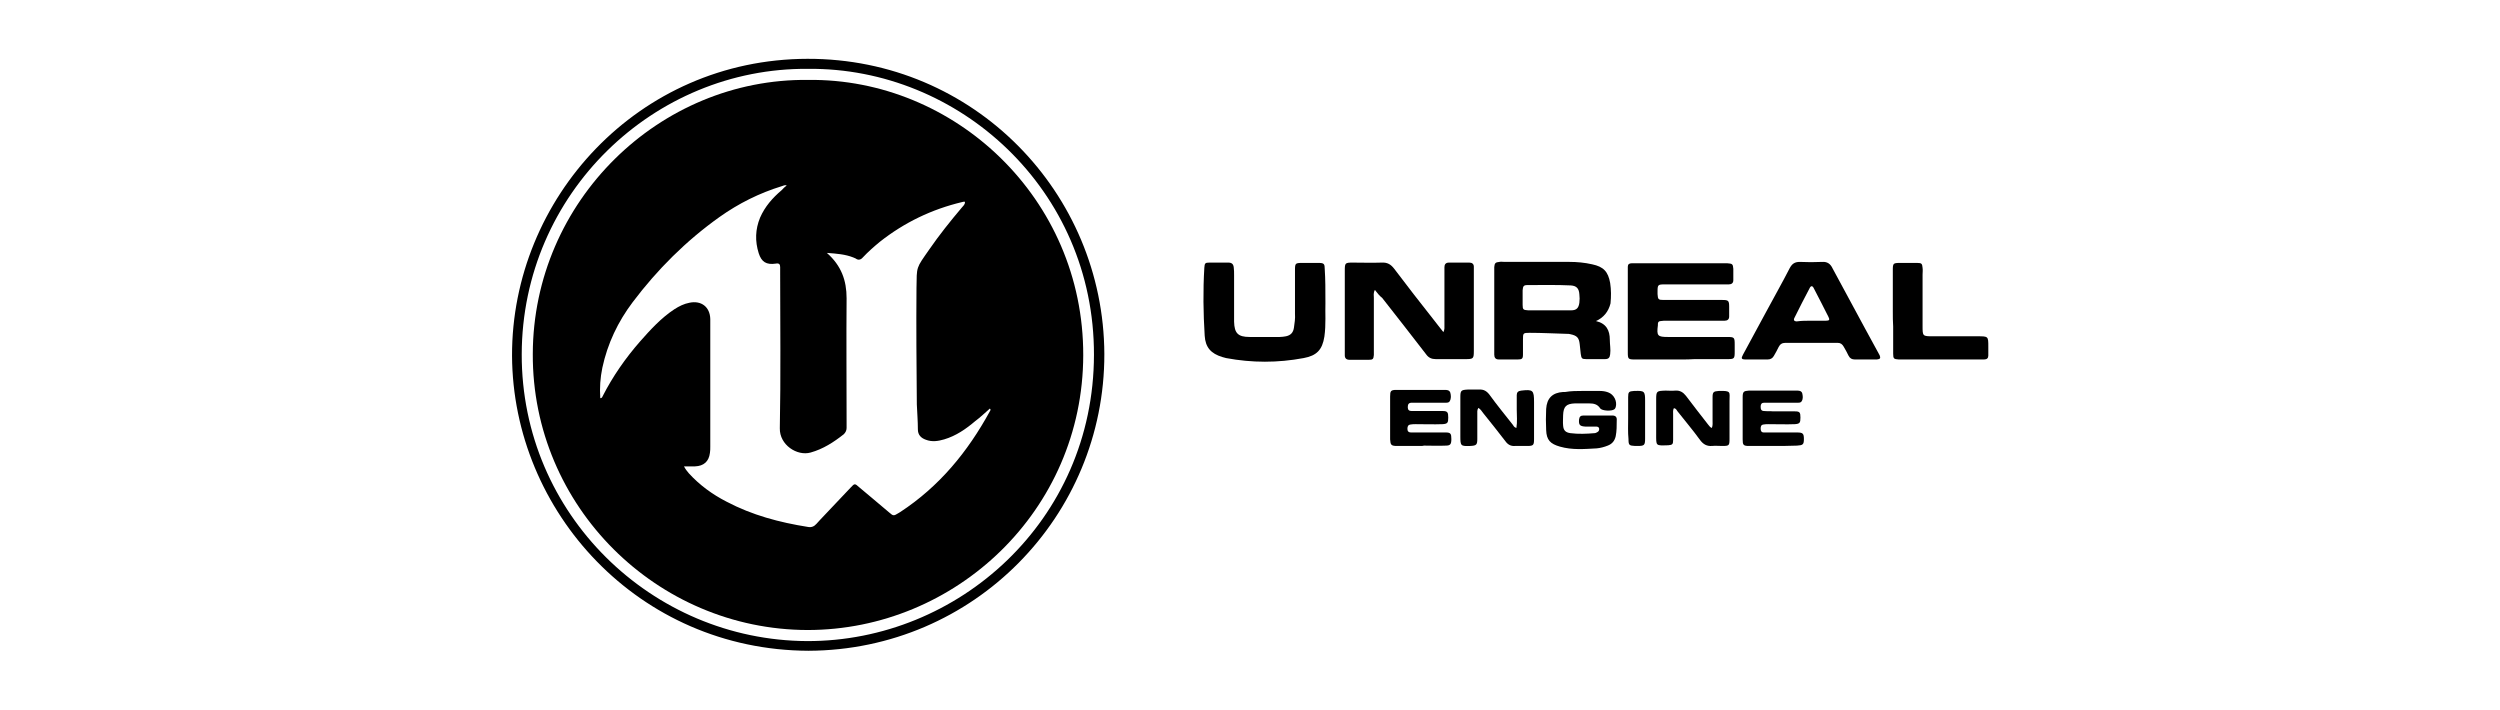<svg xmlns="http://www.w3.org/2000/svg" xmlns:xlink="http://www.w3.org/1999/xlink" id="Layer_1" x="0px" y="0px" viewBox="0 0 722.6 205.1" style="enable-background:new 0 0 722.6 205.1;" xml:space="preserve"><style type="text/css">	.st0{fill:#0096A6;}	.st1{fill:#7FD4DF;}	.st2{fill:#33BCCC;}	.st3{fill:#00828E;}	.st4{fill:#026D6D;}	.st5{fill:#017B7D;}	.st6{fill:#005354;}	.st7{fill:#004242;}	.st8{fill:#016868;}	.st9{fill:#006262;}	.st10{fill:#143737;}	.st11{fill:#152D2C;}	.st12{fill:#0C1513;}	.st13{fill:#102222;}	.st14{fill:#0F2222;}	.st15{fill:#0E1717;}	.st16{fill:#0A2624;}	.st17{fill:#172726;}	.st18{fill:#E97601;}	.st19{fill:#275787;}	.st20{fill:#FEFEFE;}	.st21{fill:#D61424;}	.st22{fill:#1A1A16;}	.st23{fill:#4385F4;}	.st24{fill:#61656A;}	.st25{fill:#FBBC06;}	.st26{fill:#EA4436;}	.st27{fill:#35A954;}	.st28{fill:#0089D7;}	.st29{fill:#F99B0B;}	.st30{fill:#2B3441;}	.st31{fill:#01DF7F;}	.st32{fill:#020101;}	.st33{fill:#44D0FC;}	.st34{fill:#757575;}	.st35{fill:#08589C;}	.st36{fill:#1FBBFC;}	.st37{fill:#04BAE4;}	.st38{fill:#282828;}	.st39{fill:#808080;}	.st40{fill:#4C4C4C;}</style><g>	<g>		<path d="M397.4,83.8c-0.5,0.9-0.3,1.6-0.3,2.3c0,5,0,10,0,15c0,0.5,0,1,0,1.5c-0.1,1.2-0.3,1.4-1.5,1.4c-1.8,0-3.7,0-5.5,0   c-0.9,0-1.4-0.4-1.4-1.3c0-0.5,0-1,0-1.5c0-7.5,0-14.9,0-22.4c0-0.2,0-0.4,0-0.6c0-2.2,0.1-2.3,2.3-2.3c2.8,0,5.5,0.1,8.3,0   c1.7-0.1,2.7,0.5,3.7,1.8c3.7,4.9,7.5,9.8,11.3,14.6c0.9,1.2,1.9,2.4,2.9,3.7c0.4-0.8,0.3-1.4,0.3-2c0-5,0-10.1,0-15.1   c0-0.6,0-1.1,0-1.7c0-0.8,0.4-1.3,1.3-1.3c2,0,3.9,0,5.9,0c0.8,0,1.3,0.4,1.3,1.2c0,0.5,0,1,0,1.5c0,7.5,0,15,0,22.5   c0,0.1,0,0.1,0,0.2c0,2.4-0.1,2.5-2.5,2.5c-2.8,0-5.7,0-8.5,0c-1.2,0-2.1-0.4-2.8-1.4c-4.2-5.5-8.5-10.9-12.7-16.3   C398.7,85.5,398.1,84.7,397.4,83.8z"></path>		<path d="M461.3,92.8c3,0.7,4,2.7,4,5.4c0,1.4,0.3,2.8,0.1,4.2c-0.1,1-0.5,1.4-1.5,1.4c-1.8,0-3.6,0-5.4,0c-1.3,0-1.4-0.2-1.6-1.5   c-0.1-0.9-0.2-1.8-0.3-2.8c-0.2-1.9-0.8-2.5-2.7-2.9c-0.3-0.1-0.6-0.1-0.9-0.1c-3.6-0.1-7.3-0.3-10.9-0.3c-1.9,0-1.9,0.1-1.9,2   c0,1.4,0,2.8,0,4.3c0,1.2-0.3,1.4-1.5,1.4c-1.8,0-3.7,0-5.5,0c-0.9,0-1.3-0.5-1.3-1.4c0-0.4,0-0.9,0-1.3c0-7.6,0-15.3,0-22.9   c0-0.4,0-0.7,0-1.1c0.1-1.1,0.3-1.4,1.5-1.5c0.5-0.1,1,0,1.5,0c6.2,0,12.4,0,18.7,0c2.2,0,4.4,0.2,6.6,0.7   c3.3,0.7,4.6,2.1,5.2,5.4c0.3,2,0.3,3.9,0.1,5.9C464.9,90.1,463.5,91.8,461.3,92.8z M447.8,89.7C447.8,89.7,447.8,89.7,447.8,89.7   c2.1,0,4.2,0,6.3,0c1.6,0,2.2-0.7,2.4-2.2c0.1-0.8,0.1-1.6,0-2.4c-0.1-1.7-0.8-2.5-2.5-2.6c-4.2-0.2-8.4-0.1-12.5-0.1   c-1.1,0-1.3,0.3-1.4,1.5c0,1.4,0,2.8,0,4.2c0,1.4,0.2,1.5,1.6,1.6C443.8,89.7,445.8,89.7,447.8,89.7z"></path>		<path d="M485.9,103.9c-4.4,0-8.9,0-13.3,0c-2,0-2.1-0.1-2.1-2.1c0-7.9,0-15.8,0-23.6c0-0.4,0-0.7,0-1.1c0-0.7,0.4-1,1.1-1   c0.4,0,0.9,0,1.3,0c8.6,0,17.1,0,25.7,0c0.2,0,0.5,0,0.7,0c1.4,0.1,1.6,0.2,1.7,1.6c0,1.1,0,2.2,0,3.3c0,0.8-0.5,1.2-1.3,1.2   c-0.5,0-1,0-1.5,0c-5.7,0-11.3,0-17,0c-2,0-2.1,0.1-2.1,2.1c0,0.2,0,0.5,0,0.7c0.1,1.5,0.2,1.7,1.7,1.7c1.4,0,2.7,0,4.1,0   c4.3,0,8.6,0,12.9,0c1.8,0,2,0.2,2,2c0,0.9,0,1.8,0,2.8c0,0.8-0.5,1.2-1.3,1.2c-0.5,0-1,0-1.5,0c-5.1,0-10.2,0-15.3,0   c-0.6,0-1.1,0-1.7,0.1c-0.5,0-0.8,0.3-0.8,0.8c0,0.1,0,0.2,0,0.4c-0.4,3.1-0.1,3.4,3,3.4c5.7,0,11.3,0,17,0c2.1,0,2.2,0.1,2.2,2.2   c0,0.7,0,1.4,0,2c0,2.1-0.1,2.2-2.2,2.2c-3.1,0-6.3,0-9.4,0C488.5,103.9,487.2,103.9,485.9,103.9z"></path>		<path d="M383.1,87.6c-0.1,2.7,0.2,6.2-0.3,9.7c-0.6,3.8-2.2,5.5-6,6.2c-7.5,1.4-14.9,1.4-22.4,0c-0.4-0.1-0.7-0.2-1.1-0.3   c-3.3-1-4.9-2.8-5.1-6.2c-0.4-6.5-0.5-13-0.1-19.6c0.1-1.3,0.2-1.5,1.5-1.5c1.8,0,3.6,0,5.4,0c1,0,1.5,0.4,1.6,1.4   c0.1,0.7,0.1,1.5,0.1,2.2c0,3.9,0,7.9,0,11.8c0,0.6,0,1.1,0,1.7c0.1,3.3,1.1,4.4,4.5,4.4c2.9,0,5.8,0,8.7,0c0.6,0,1.2-0.1,1.8-0.2   c1.4-0.3,2.1-1.1,2.3-2.5c0.2-1.3,0.4-2.7,0.3-4c0-4.2,0-8.4,0-12.6c0-2,0.1-2.1,2.1-2.1c1.6,0,3.2,0,4.8,0c1.5,0,1.7,0.3,1.7,1.8   C383.1,80.7,383.1,83.8,383.1,87.6z"></path>		<path d="M539.2,103.9c-1,0-2.1,0-3.1,0c-0.8,0-1.4-0.3-1.8-1.1c-0.4-0.9-0.9-1.7-1.4-2.6c-0.4-0.7-0.9-1.1-1.7-1.1   c-5.1,0-10.1,0-15.2,0c-0.9,0-1.5,0.4-1.9,1.2c-0.4,0.9-0.9,1.7-1.4,2.6c-0.4,0.7-1,1-1.8,1c-2.1,0-4.2,0-6.3,0   c-1.3,0-1.4-0.3-0.8-1.4c2.2-4.1,4.4-8.1,6.6-12.2c2.3-4.3,4.7-8.5,6.9-12.8c0.7-1.3,1.5-1.8,2.9-1.8c2.2,0.1,4.3,0.1,6.5,0   c1.5-0.1,2.4,0.6,3,1.9c3.1,5.8,6.3,11.6,9.4,17.4c1.2,2.2,2.4,4.4,3.6,6.6c0.2,0.4,0.4,0.7,0.6,1.1c0.3,0.8,0.2,1.1-0.8,1.2   C541.6,103.9,540.4,103.9,539.2,103.9C539.2,103.9,539.2,103.9,539.2,103.9z M523.5,92.7c1.4,0,2.8,0,4.3,0c1,0,1.1-0.3,0.7-1.1   c-1.4-2.8-2.8-5.5-4.2-8.2c-0.4-0.9-0.9-0.9-1.3,0c-1.5,2.8-2.9,5.6-4.3,8.4c-0.4,0.7-0.1,1.1,0.6,1.1   C520.7,92.7,522.1,92.7,523.5,92.7z"></path>		<path d="M547.1,89.9c0-3.9,0-7.9,0-11.8c0-2,0.1-2.1,2.1-2.1c1.7,0,3.3,0,5,0c1.2,0,1.4,0.2,1.5,1.4c0.1,0.7,0,1.4,0,2   c0,4.9,0,9.9,0,14.8c0,3,0,3,3.1,3c4.3,0,8.5,0,12.8,0c3.1,0,3.1,0,3.1,3c0,0.9,0,1.7,0,2.6c0,0.7-0.4,1.1-1.2,1.1   c-0.4,0-0.9,0-1.3,0c-7.5,0-15,0-22.5,0c-0.3,0-0.6,0-0.9,0c-1.4-0.1-1.6-0.2-1.6-1.7c0-2.6,0-5.2,0-7.8   C547.1,93,547.1,91.4,547.1,89.9z"></path>		<path d="M438.3,123.7c0.3-1.8,0.1-3.6,0.1-5.3c0-1.4,0-2.8,0-4.2c0-0.8,0.4-1.2,1.3-1.3c3.4-0.4,3.7-0.1,3.7,3.3   c0,3.6,0,7.1,0,10.7c0,1.8-0.2,2-2,2c-1.2,0-2.3,0-3.5,0c-1.2,0.1-2.1-0.4-2.8-1.4c-2.1-2.7-4.2-5.4-6.4-8.1   c-0.4-0.5-0.7-1.1-1.4-1.5c-0.4,0.6-0.3,1.3-0.3,1.8c0,2.4,0,4.8,0,7.2c0,1.7-0.3,1.9-2,2c-2.8,0.1-2.9,0-2.9-2.8   c0-3.8,0-7.5,0-11.3c0-1.9,0.2-2.1,2.1-2.2c1.1,0,2.2,0,3.3,0c1.4-0.1,2.3,0.5,3.1,1.6c2.1,2.9,4.4,5.7,6.6,8.5   C437.5,123.1,437.6,123.5,438.3,123.7z"></path>		<path d="M457.4,113c1.7,0,3.3,0,5,0c0.8,0,1.6,0.1,2.4,0.4c1.7,0.6,2.7,2.6,2.2,4.3c-0.1,0.2-0.2,0.5-0.4,0.6   c-0.7,0.6-3.6,0.5-4.1-0.3c-0.8-1.2-1.9-1.4-3.2-1.4c-1.4,0-2.7,0-4.1,0c-2.5,0.1-3.3,0.9-3.4,3.4c0,1-0.1,2,0,3   c0.1,1.4,0.7,2,2.1,2.2c2.3,0.3,4.7,0.2,7,0c0.3,0,0.6-0.2,0.8-0.3c0.4-0.2,0.6-0.6,0.5-1.1c-0.1-0.4-0.5-0.5-0.9-0.5   c-1,0-2.1,0-3.1,0c-1.6-0.1-1.9-0.5-1.8-2c0.1-0.9,0.5-1.2,1.3-1.2c2.8,0,5.5,0,8.3,0c0.9,0,1.4,0.4,1.3,1.4c0,1.5,0,3.1-0.3,4.6   c-0.3,1.3-1,2.2-2.3,2.7c-1,0.4-2.1,0.7-3.2,0.8c-3.6,0.2-7.1,0.5-10.6-0.5c-2.8-0.8-3.9-1.9-4-4.8c-0.1-2-0.1-4.1,0-6.1   c0.2-3.1,1.8-4.7,4.9-4.9c0.2,0,0.4,0,0.6,0C454.1,113,455.8,113,457.4,113C457.4,113,457.4,113,457.4,113z"></path>		<path d="M494.8,123.7c0.3-0.8,0.2-1.5,0.2-2.2c0-2.2,0-4.4,0-6.7c0-1.5,0.3-1.7,1.8-1.8c3.7-0.1,3.1,0.3,3.1,2.9   c0,3.6,0,7.3,0,10.9c0,2-0.1,2.1-2.1,2.1c-1,0-2-0.1-3,0c-1.5,0.1-2.5-0.5-3.4-1.7c-2.1-2.9-4.4-5.6-6.6-8.4   c-0.2-0.3-0.4-0.8-1-0.8c-0.3,0.6-0.2,1.2-0.2,1.8c0,2.5,0,4.9,0,7.4c0,1.2-0.2,1.4-1.4,1.5c-3.7,0.1-3.5,0.3-3.5-3.3   c0-3.3,0-6.5,0-9.8c0-2.6,0.1-2.6,2.7-2.7c0.9,0,1.9,0.1,2.8,0c1.4-0.1,2.3,0.5,3.1,1.5c2.1,2.8,4.3,5.6,6.4,8.3   C494.1,123.1,494.2,123.5,494.8,123.7z"></path>		<path d="M410.6,128.9c-2.3,0-4.6,0-6.8,0c-1.7,0-1.9-0.3-2-1.9c0-4.1,0-8.3,0-12.4c0-1.6,0.2-1.9,1.8-1.9c4.6,0,9.2,0,13.9,0   c0.7,0,1.4,0,1.7,0.8c0.2,0.8,0.3,1.7-0.2,2.5c-0.3,0.5-1,0.4-1.5,0.4c-2.7,0-5.4,0-8.1,0c-0.4,0-0.9,0-1.3,0   c-0.9,0-1.2,0.4-1.2,1.3c0,0.8,0.4,1.1,1.1,1.1c1,0,2.1,0,3.1,0c2,0,3.9,0,5.9,0c1.4,0,1.6,0.4,1.6,1.9c0,1.5-0.2,1.8-1.6,1.9   c-2.6,0.1-5.2,0-7.8,0c-0.5,0-1,0-1.5,0.1c-0.8,0.1-0.9,0.7-0.9,1.3c0,0.7,0.4,1,1,1c1.9,0,3.8,0,5.7,0c1.5,0,3,0,4.4,0   c1.4,0,1.6,0.4,1.6,1.9c0,1.5-0.3,1.9-1.6,1.9c-2.1,0.1-4.2,0-6.3,0C411.3,128.9,410.9,128.9,410.6,128.9   C410.6,128.9,410.6,128.9,410.6,128.9z"></path>		<path d="M512.5,128.9c-2.3,0-4.7,0-7,0c-1.6,0-1.8-0.3-1.8-1.9c0-4.1,0-8.1,0-12.2c0-1.6,0.3-1.8,1.8-1.9c4.6,0,9.2,0,13.8,0   c0.6,0,1.3,0,1.6,0.7c0.2,0.8,0.3,1.6-0.1,2.3c-0.3,0.6-1,0.5-1.5,0.5c-2.7,0-5.4,0-8.1,0c-0.4,0-0.9,0-1.3,0c-0.7,0-1,0.4-1,1.1   c0,0.7,0.1,1.3,1,1.3c0.9,0.1,1.7,0,2.6,0.1c2.1,0,4.2,0,6.3,0c1.4,0,1.6,0.3,1.6,1.8c0,1.5-0.2,1.8-1.6,1.9c-2.5,0.1-5,0-7.6,0   c-0.5,0-1,0-1.5,0.1c-0.7,0.1-0.8,0.6-0.8,1.2c0,0.6,0.2,1.1,0.9,1.1c0.9,0,1.8,0,2.8,0c2.3,0,4.6,0,6.8,0c1.7,0,2,0.3,2,1.9   c0,1.6-0.3,1.8-2,1.9C517,128.9,514.7,128.9,512.5,128.9C512.5,128.9,512.5,128.9,512.5,128.9z"></path>		<path d="M470.6,120.9c0-2,0-4.1,0-6.1c0-1.5,0.2-1.7,1.7-1.8c0.1,0,0.1,0,0.2,0c2.8-0.1,3,0.1,3,2.8c0,3.6,0,7.3,0,10.9   c0,2-0.2,2.2-2.2,2.2c-0.2,0-0.5,0-0.7,0c-1.7-0.1-1.9-0.2-1.9-2C470.5,124.9,470.6,122.9,470.6,120.9z"></path>	</g>	<g>		<path d="M233.7,188.1c-49.1-0.2-85.5-40.2-85.7-85.3c-0.1-45.4,36.4-85.7,85.4-85.8c48.2-0.1,85.6,38.8,85.8,85.3   C319.3,149.1,281.6,187.9,233.7,188.1z M233.6,19.9c-44.6-0.4-82.7,36-82.8,82.5c-0.1,46.2,37.6,82.7,82.5,82.9   c43.7,0.1,82.8-34.8,82.9-82.7C316.3,54.8,277.2,19.5,233.6,19.9z"></path>		<path d="M233.6,23.1c42.3-0.5,79.6,34.2,79.5,79.6c-0.1,44.9-36.9,79.4-79.7,79.4c-43.5-0.1-79.6-35.7-79.4-79.8   C154.1,58.1,190.6,22.6,233.6,23.1z M227.4,53.6c-0.6-0.2-1,0.1-1.4,0.2c-6.5,2-12.5,5-18,8.9c-9.7,6.9-18,15.2-25.1,24.6   c-4.3,5.7-7.3,12-8.8,19c-0.6,2.9-0.8,5.8-0.6,8.8c0.5,0,0.6-0.4,0.7-0.6c2.9-5.7,6.6-11,10.8-15.8c3-3.4,6.1-6.8,9.9-9.3   c1.4-0.9,2.8-1.6,4.4-1.9c3.4-0.7,5.9,1.2,6,4.7c0,0.3,0,0.6,0,0.9c0,12,0,24,0,36c0,0.6,0,1.2-0.1,1.8c-0.3,2.5-1.8,3.8-4.3,3.9   c-1,0-2,0-3.2,0c0.4,0.8,0.9,1.4,1.4,2c3.1,3.4,6.8,6.1,10.9,8.2c7.4,3.9,15.3,6,23.5,7.3c1,0.2,1.8-0.1,2.5-0.9   c0.3-0.4,0.7-0.7,1-1.1c3-3.1,5.9-6.3,8.9-9.4c1.1-1.2,1.2-1.2,2.4-0.1c1.2,1,2.5,2.1,3.7,3.1c1.7,1.4,3.4,2.9,5.1,4.3   c1.1,1,1.3,0.9,2.6,0.1c0.2-0.1,0.3-0.2,0.5-0.3c11.3-7.4,19.5-17.4,25.9-29.1c0.1-0.2,0.4-0.5,0-0.8c-1.4,1.2-2.7,2.5-4.2,3.6   c-2.7,2.3-5.6,4.3-9,5.3c-1.7,0.5-3.5,0.8-5.3,0.1c-1.4-0.5-2.3-1.4-2.3-3c0-2.4-0.2-4.8-0.3-7.2c-0.1-11.2-0.2-22.4-0.1-33.6   c0.1-6.4-0.2-5.6,3.7-11.2c2.9-4.2,6.1-8.2,9.4-12.1c0.4-0.5,1-0.9,0.9-1.7c-0.3,0-0.6,0-0.8,0.1c-8.8,2.1-16.7,5.9-23.8,11.5   c-1.7,1.4-3.4,2.9-4.9,4.5c-0.6,0.7-1.3,0.9-2.1,0.3c-0.2-0.1-0.4-0.2-0.7-0.3c-2.3-0.9-4.8-1.1-7.6-1.3c4.2,3.7,5.7,8,5.7,13.1   c-0.1,11.9,0,23.8,0,35.7c0,0.6,0,1.2,0,1.8c0,0.7-0.3,1.3-0.8,1.8c-2.9,2.3-6,4.3-9.6,5.3c-3.9,1.1-9-2.2-8.9-7   c0.3-15,0.1-29.9,0.1-44.9c0-0.6,0-1.1,0-1.7c0-0.8-0.3-1.2-1.3-1c-2.7,0.4-4.1-0.5-4.9-3c-1.1-3.5-1-6.9,0.4-10.3   c1.4-3.2,3.6-5.7,6.2-7.9C226.4,54.4,226.9,54,227.4,53.6z"></path>	</g></g></svg>